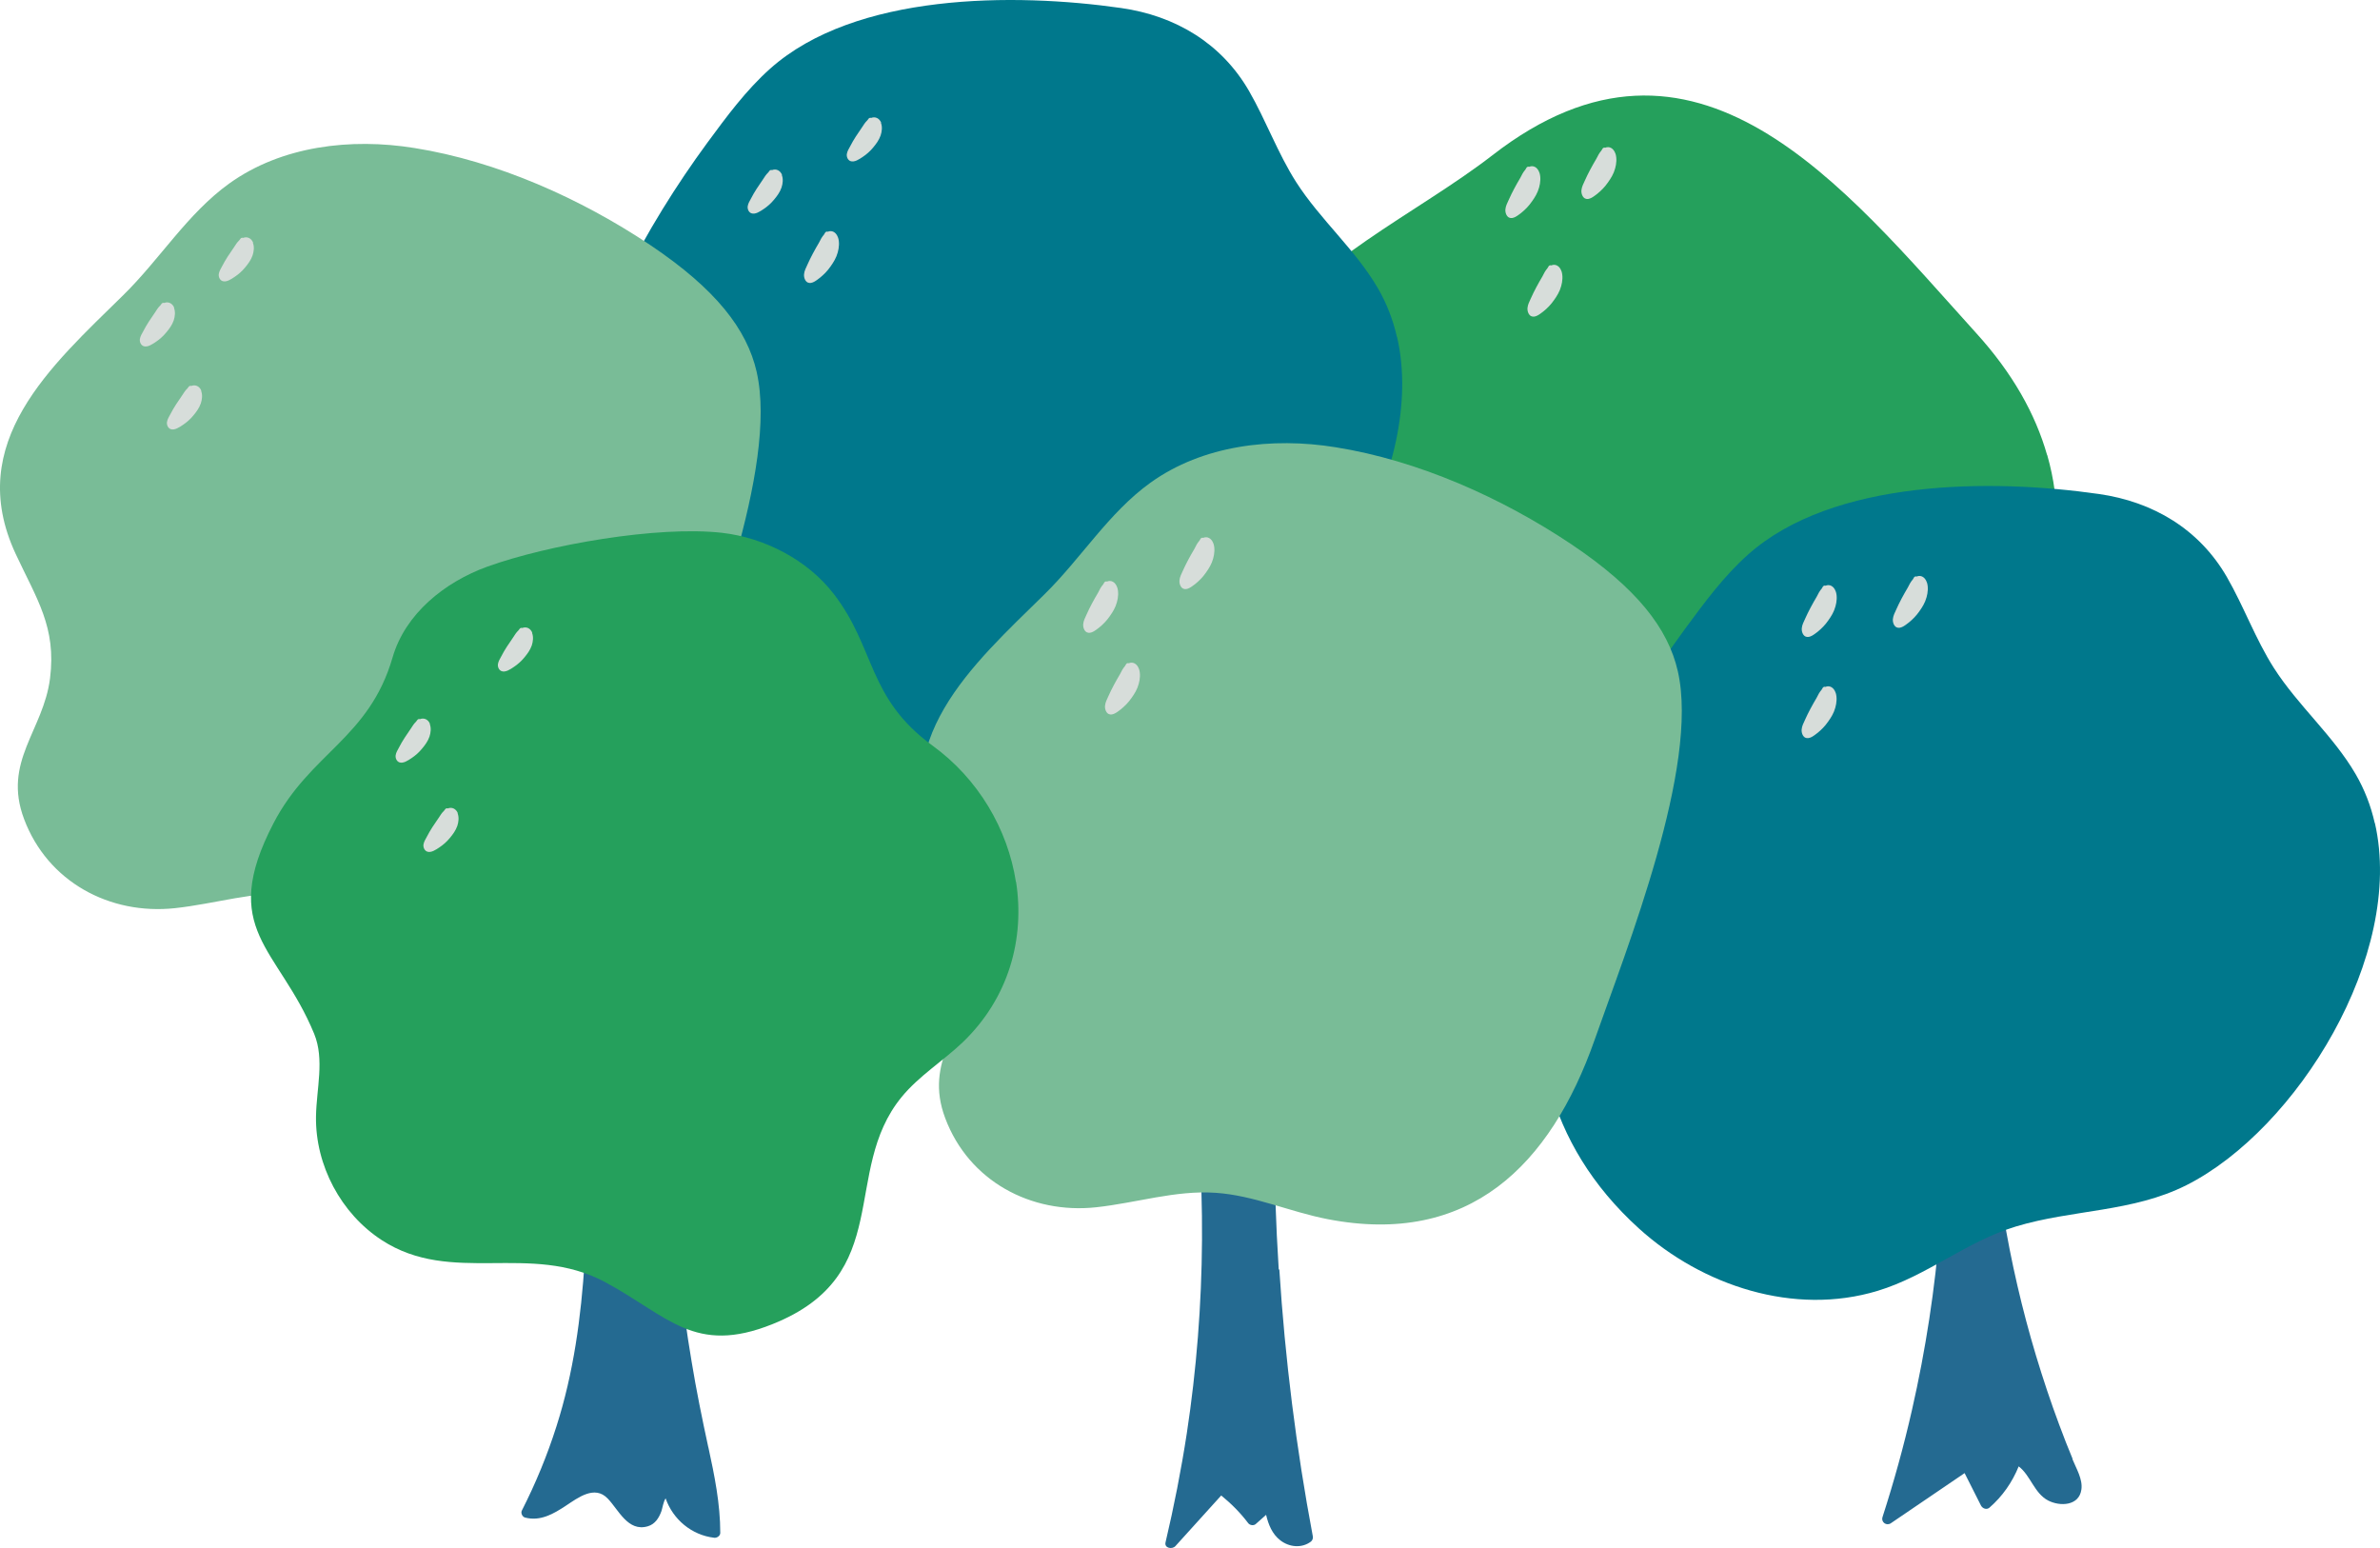 <svg width="123" height="80" viewBox="0 0 123 80" fill="none" xmlns="http://www.w3.org/2000/svg">
<path d="M36.608 74.804C36.289 73.33 35.986 71.849 35.741 70.353C35.237 67.353 34.903 64.324 34.74 61.287C34.644 59.554 34.606 57.813 34.621 56.073C34.621 55.903 34.495 55.718 34.303 55.762C33.376 55.969 32.545 55.318 31.626 55.332C30.981 55.34 30.262 55.621 30.091 56.303C30.01 56.628 30.47 56.828 30.596 56.547C30.477 59.413 30.395 62.287 30.217 65.153C30.032 68.056 29.647 70.938 28.757 73.715C28.282 75.211 27.682 76.663 26.97 78.063C26.903 78.189 26.992 78.388 27.133 78.425C27.919 78.633 28.601 78.24 29.239 77.818C29.869 77.403 30.729 76.737 31.404 77.441C31.967 78.018 32.449 79.181 33.48 78.877C33.858 78.766 34.058 78.44 34.184 78.092C34.236 77.937 34.28 77.618 34.399 77.433C34.777 78.522 35.748 79.337 36.912 79.47C37.053 79.485 37.224 79.374 37.224 79.218C37.224 77.715 36.927 76.255 36.608 74.789V74.804Z" fill="#246A91"/>
<path d="M66.086 65.612C65.938 63.265 65.856 60.909 65.856 58.554C65.856 57.399 65.871 56.243 65.908 55.088C65.93 54.31 65.938 53.384 65.011 53.162C64.166 52.962 63.165 52.955 62.32 53.133C61.512 53.303 60.815 53.718 60.459 54.481C60.303 54.806 60.83 55.006 60.985 54.681C61.104 54.436 61.267 54.244 61.467 54.088C62.379 60.717 62.342 67.464 61.334 74.078C61.044 75.967 60.674 77.848 60.236 79.707C60.162 80.01 60.585 80.085 60.748 79.899C61.534 79.025 62.327 78.159 63.113 77.285C63.632 77.707 64.099 78.174 64.507 78.714C64.596 78.833 64.796 78.855 64.9 78.759C65.078 78.603 65.256 78.44 65.433 78.285C65.552 78.788 65.745 79.277 66.168 79.603C66.627 79.959 67.272 80.025 67.747 79.67C67.821 79.611 67.865 79.507 67.85 79.411C66.99 74.848 66.412 70.234 66.116 65.598L66.086 65.612Z" fill="#246A91"/>
<path d="M107.115 75.396C106.87 74.811 106.64 74.219 106.418 73.619C105.98 72.449 105.587 71.263 105.224 70.064C103.778 65.257 102.963 60.265 102.792 55.251C102.77 54.651 102.881 53.895 102.637 53.333C102.451 52.918 102.051 52.673 101.613 52.622C101.295 52.584 101.013 52.644 100.761 52.755C100.598 52.629 100.279 52.74 100.294 53.022C100.294 53.036 100.294 53.044 100.294 53.059C99.864 53.429 99.545 53.962 99.285 54.458C99.115 54.777 99.649 54.977 99.812 54.658C99.945 54.399 100.123 54.081 100.331 53.807C100.746 60.191 100.234 66.635 98.811 72.871C98.388 74.737 97.877 76.581 97.291 78.396C97.202 78.67 97.499 78.877 97.729 78.714C98.996 77.855 100.264 76.996 101.532 76.129C101.814 76.685 102.095 77.248 102.377 77.803C102.459 77.959 102.666 78.04 102.815 77.915C103.489 77.329 103.993 76.604 104.327 75.781C104.942 76.248 105.128 77.166 105.847 77.544C106.462 77.863 107.448 77.826 107.567 76.981C107.648 76.441 107.293 75.878 107.1 75.396H107.115Z" fill="#246A91"/>
<path d="M105.795 23.514C105.187 21.381 104.001 19.278 102.155 17.241C95.245 9.598 87.631 -0.127 77.133 8.02C73.233 11.042 67.702 13.516 65.033 17.73C59.947 25.766 62.92 33.232 69.504 39.157C73.871 43.082 79.179 47.985 85.295 48.652C92.124 49.4 97.84 43.23 101.754 38.305C105.528 33.55 107.218 28.454 105.802 23.514H105.795Z" fill="#25A05C"/>
<path d="M72.195 17.419C71.995 16.53 71.669 15.686 71.209 14.893C70.045 12.893 68.229 11.353 66.983 9.405C66.034 7.916 65.433 6.235 64.551 4.702C63.12 2.228 60.74 0.814 57.938 0.414C52.407 -0.379 44.2 -0.371 39.804 3.547C38.551 4.665 37.55 6.028 36.556 7.376C30.217 16.012 24.427 29.543 34.169 38.372C37.439 41.334 42.191 42.904 46.506 41.593C49.071 40.816 51.05 39.06 53.653 38.268C56.566 37.387 59.68 37.535 62.461 36.135C68.169 33.254 73.759 24.225 72.203 17.419H72.195Z" fill="#00788C"/>
<path d="M122.728 42.534C122.528 41.645 122.202 40.801 121.742 40.008C120.578 38.009 118.762 36.468 117.516 34.52C116.567 33.032 115.967 31.35 115.085 29.817C113.654 27.343 111.274 25.929 108.471 25.529C102.941 24.736 94.733 24.744 90.337 28.662C89.084 29.78 88.083 31.143 87.09 32.491C80.751 41.127 74.96 54.658 84.702 63.487C87.972 66.449 92.724 68.019 97.039 66.709C99.604 65.931 101.584 64.176 104.186 63.383C107.1 62.502 110.214 62.65 112.994 61.25C118.703 58.369 124.293 49.34 122.736 42.534H122.728Z" fill="#00788C"/>
<path d="M86.712 34.691C86.207 32.476 84.599 30.402 81.21 28.128C77.622 25.729 73.3 23.796 69.029 23.114C65.737 22.581 62.164 23.003 59.458 24.944C57.293 26.499 55.87 28.862 53.964 30.728C50.272 34.357 45.735 38.32 48.411 44.075C49.508 46.43 50.524 47.867 50.191 50.511C49.857 53.155 47.729 54.814 48.849 57.784C50.065 61.028 53.275 62.754 56.648 62.391C58.717 62.168 60.755 61.502 62.824 61.643C64.803 61.776 66.664 62.628 68.614 63.005C75.924 64.42 80.128 60.228 82.411 53.74C84.08 48.985 87.831 39.616 86.712 34.691Z" fill="#79BC97"/>
<path d="M39.107 19.226C38.603 17.012 36.994 14.938 33.606 12.664C30.017 10.264 25.695 8.331 21.424 7.65C18.133 7.117 14.559 7.539 11.853 9.479C9.688 11.034 8.265 13.397 6.359 15.264C2.667 18.893 -1.87 22.863 0.806 28.617C1.904 30.973 2.919 32.41 2.586 35.054C2.245 37.757 0.124 39.357 1.244 42.327C2.46 45.571 5.67 47.296 9.043 46.933C11.112 46.711 13.151 46.045 15.219 46.185C17.199 46.319 19.059 47.17 21.009 47.548C28.32 48.963 32.523 44.771 34.807 38.283C36.475 33.528 40.226 24.159 39.107 19.233V19.226Z" fill="#79BC97"/>
<path d="M52.504 45.578C52.081 42.845 50.554 40.245 48.196 38.535C44.815 36.076 45.26 33.498 43.081 30.684C41.724 28.928 39.507 27.788 37.32 27.536C33.991 27.158 28.305 28.158 25.183 29.284C22.974 30.084 20.943 31.721 20.29 33.972C19.074 38.164 16.027 38.905 14.137 42.541C11.26 48.074 14.389 48.948 16.235 53.422C16.783 54.755 16.353 56.266 16.331 57.702C16.294 60.221 17.621 62.717 19.727 64.087C23.352 66.449 27.385 64.176 31.27 66.257C34.517 67.997 35.882 70.056 39.93 68.427C46.298 65.879 43.436 60.554 46.595 56.695C47.492 55.599 48.737 54.836 49.761 53.858C52.155 51.555 52.963 48.489 52.511 45.571L52.504 45.578Z" fill="#25A05C"/>
<path d="M13.084 12.545C12.988 12.301 12.765 12.212 12.565 12.294C12.52 12.279 12.469 12.286 12.431 12.331C12.409 12.36 12.387 12.397 12.357 12.427C12.254 12.523 12.172 12.656 12.09 12.783C11.875 13.094 11.66 13.405 11.482 13.753C11.416 13.879 11.327 14.012 11.305 14.168C11.29 14.323 11.364 14.471 11.49 14.523C11.697 14.604 11.95 14.427 12.127 14.308C12.328 14.175 12.513 14.012 12.676 13.812C12.824 13.634 12.973 13.434 13.054 13.197C13.121 12.997 13.151 12.753 13.069 12.545H13.084Z" fill="#D7DDDA"/>
<path d="M9.006 15.908C8.91 15.664 8.687 15.575 8.487 15.656C8.443 15.641 8.391 15.649 8.354 15.693C8.332 15.723 8.309 15.76 8.28 15.79C8.176 15.886 8.094 16.019 8.013 16.145C7.798 16.456 7.583 16.767 7.405 17.115C7.338 17.241 7.249 17.374 7.227 17.53C7.212 17.686 7.286 17.834 7.412 17.886C7.62 17.967 7.872 17.789 8.05 17.671C8.25 17.537 8.435 17.374 8.598 17.174C8.747 16.997 8.895 16.797 8.977 16.56C9.043 16.36 9.073 16.115 8.991 15.908H9.006Z" fill="#D7DDDA"/>
<path d="M10.407 20.196C10.311 19.952 10.089 19.863 9.888 19.945C9.844 19.93 9.792 19.937 9.755 19.982C9.733 20.011 9.711 20.048 9.681 20.078C9.577 20.174 9.496 20.307 9.414 20.433C9.199 20.744 8.984 21.055 8.806 21.404C8.739 21.529 8.65 21.663 8.628 21.818C8.613 21.974 8.687 22.122 8.813 22.174C9.021 22.255 9.273 22.078 9.451 21.959C9.651 21.826 9.837 21.663 10 21.463C10.148 21.285 10.296 21.085 10.378 20.848C10.444 20.648 10.474 20.404 10.393 20.196H10.407Z" fill="#D7DDDA"/>
<path d="M27.511 32.706C27.415 32.461 27.193 32.372 26.992 32.454C26.948 32.439 26.896 32.447 26.859 32.491C26.837 32.521 26.814 32.558 26.785 32.587C26.681 32.684 26.599 32.817 26.518 32.943C26.303 33.254 26.088 33.565 25.91 33.913C25.843 34.039 25.754 34.172 25.732 34.328C25.717 34.483 25.791 34.631 25.917 34.683C26.125 34.765 26.377 34.587 26.555 34.468C26.755 34.335 26.941 34.172 27.104 33.972C27.252 33.794 27.4 33.594 27.482 33.358C27.548 33.157 27.578 32.913 27.497 32.706H27.511Z" fill="#D7DDDA"/>
<path d="M23.663 42.03C23.567 41.786 23.345 41.697 23.145 41.779C23.1 41.764 23.048 41.771 23.011 41.816C22.989 41.845 22.967 41.882 22.937 41.912C22.833 42.008 22.752 42.142 22.67 42.267C22.455 42.578 22.24 42.889 22.062 43.238C21.995 43.364 21.906 43.497 21.884 43.652C21.869 43.808 21.944 43.956 22.07 44.008C22.277 44.089 22.529 43.912 22.707 43.793C22.907 43.66 23.093 43.497 23.256 43.297C23.404 43.119 23.552 42.919 23.634 42.682C23.701 42.482 23.73 42.238 23.649 42.03H23.663Z" fill="#D7DDDA"/>
<path d="M22.225 37.416C22.129 37.172 21.906 37.083 21.706 37.164C21.662 37.15 21.61 37.157 21.573 37.201C21.551 37.231 21.528 37.268 21.499 37.298C21.395 37.394 21.313 37.527 21.232 37.653C21.017 37.964 20.802 38.275 20.624 38.623C20.557 38.749 20.468 38.883 20.446 39.038C20.431 39.194 20.505 39.342 20.631 39.394C20.839 39.475 21.091 39.297 21.269 39.179C21.469 39.046 21.654 38.883 21.817 38.683C21.966 38.505 22.114 38.305 22.196 38.068C22.262 37.868 22.292 37.624 22.21 37.416H22.225Z" fill="#D7DDDA"/>
<path d="M40.419 9.042C40.323 8.798 40.1 8.709 39.9 8.79C39.855 8.776 39.804 8.783 39.767 8.827C39.744 8.857 39.722 8.894 39.692 8.924C39.589 9.02 39.507 9.153 39.425 9.279C39.211 9.59 38.995 9.901 38.818 10.249C38.751 10.375 38.662 10.509 38.64 10.664C38.625 10.82 38.699 10.968 38.825 11.02C39.033 11.101 39.285 10.923 39.463 10.805C39.663 10.672 39.848 10.509 40.011 10.309C40.16 10.131 40.308 9.931 40.389 9.694C40.456 9.494 40.486 9.25 40.404 9.042H40.419Z" fill="#D7DDDA"/>
<path d="M45.542 6.346C45.446 6.102 45.223 6.013 45.023 6.094C44.978 6.08 44.927 6.087 44.89 6.131C44.867 6.161 44.845 6.198 44.815 6.228C44.712 6.324 44.63 6.457 44.548 6.583C44.334 6.894 44.118 7.205 43.941 7.554C43.874 7.679 43.785 7.813 43.763 7.968C43.748 8.124 43.822 8.272 43.948 8.324C44.156 8.405 44.408 8.228 44.586 8.109C44.786 7.976 44.971 7.813 45.134 7.613C45.282 7.435 45.431 7.235 45.512 6.998C45.579 6.798 45.609 6.554 45.527 6.346H45.542Z" fill="#D7DDDA"/>
<path d="M43.31 12.279C43.214 11.99 42.984 11.886 42.784 11.975C42.739 11.96 42.688 11.968 42.651 12.012C42.628 12.049 42.606 12.086 42.584 12.123C42.48 12.242 42.398 12.39 42.324 12.545C42.109 12.908 41.902 13.286 41.724 13.686C41.657 13.834 41.568 13.997 41.553 14.175C41.538 14.36 41.62 14.538 41.739 14.597C41.954 14.701 42.198 14.486 42.376 14.353C42.576 14.19 42.762 14.005 42.925 13.768C43.073 13.56 43.221 13.323 43.296 13.042C43.362 12.805 43.392 12.516 43.31 12.271V12.279Z" fill="#D7DDDA"/>
<path d="M62.713 28.099C62.616 27.81 62.386 27.706 62.186 27.795C62.142 27.78 62.09 27.788 62.053 27.832C62.031 27.869 62.008 27.906 61.986 27.943C61.882 28.062 61.801 28.21 61.727 28.366C61.512 28.729 61.304 29.106 61.126 29.506C61.059 29.654 60.97 29.817 60.956 29.995C60.941 30.18 61.022 30.358 61.141 30.417C61.356 30.521 61.6 30.306 61.779 30.173C61.979 30.01 62.164 29.825 62.327 29.588C62.475 29.38 62.624 29.143 62.698 28.862C62.764 28.625 62.794 28.336 62.713 28.091V28.099Z" fill="#D7DDDA"/>
<path d="M83.486 7.939C83.39 7.65 83.16 7.546 82.96 7.635C82.916 7.62 82.864 7.628 82.827 7.672C82.804 7.709 82.782 7.746 82.76 7.783C82.656 7.902 82.575 8.05 82.5 8.205C82.285 8.568 82.078 8.946 81.9 9.346C81.833 9.494 81.744 9.657 81.729 9.835C81.715 10.02 81.796 10.198 81.915 10.257C82.13 10.361 82.374 10.146 82.552 10.012C82.752 9.85 82.938 9.664 83.101 9.427C83.249 9.22 83.397 8.983 83.472 8.702C83.538 8.465 83.568 8.176 83.486 7.931V7.939Z" fill="#D7DDDA"/>
<path d="M99.582 30.099C99.486 29.81 99.256 29.706 99.056 29.795C99.011 29.78 98.959 29.788 98.922 29.832C98.9 29.869 98.878 29.906 98.856 29.943C98.752 30.062 98.67 30.21 98.596 30.365C98.381 30.728 98.173 31.106 97.996 31.506C97.929 31.654 97.84 31.817 97.825 31.995C97.81 32.18 97.892 32.358 98.01 32.417C98.225 32.521 98.47 32.306 98.648 32.172C98.848 32.01 99.033 31.824 99.197 31.587C99.345 31.38 99.493 31.143 99.567 30.861C99.634 30.625 99.664 30.336 99.582 30.091V30.099Z" fill="#D7DDDA"/>
<path d="M94.867 35.802C94.77 35.513 94.541 35.409 94.34 35.498C94.296 35.483 94.244 35.49 94.207 35.535C94.185 35.572 94.162 35.609 94.14 35.646C94.036 35.765 93.955 35.913 93.881 36.068C93.666 36.431 93.458 36.809 93.28 37.209C93.213 37.357 93.124 37.52 93.11 37.698C93.095 37.883 93.176 38.061 93.295 38.12C93.51 38.224 93.755 38.009 93.933 37.875C94.133 37.712 94.318 37.527 94.481 37.29C94.63 37.083 94.778 36.846 94.852 36.565C94.919 36.328 94.948 36.039 94.867 35.794V35.802Z" fill="#D7DDDA"/>
<path d="M94.874 30.573C94.778 30.284 94.548 30.18 94.348 30.269C94.303 30.254 94.251 30.262 94.214 30.306C94.192 30.343 94.17 30.38 94.148 30.417C94.044 30.536 93.962 30.684 93.888 30.839C93.673 31.202 93.466 31.58 93.288 31.98C93.221 32.128 93.132 32.291 93.117 32.469C93.102 32.654 93.184 32.832 93.302 32.891C93.517 32.995 93.762 32.78 93.94 32.647C94.14 32.483 94.326 32.298 94.489 32.061C94.637 31.854 94.785 31.617 94.859 31.335C94.926 31.099 94.956 30.81 94.874 30.565V30.573Z" fill="#D7DDDA"/>
<path d="M80.699 14.019C80.602 13.73 80.373 13.627 80.172 13.716C80.128 13.701 80.076 13.708 80.039 13.753C80.017 13.79 79.995 13.827 79.972 13.864C79.868 13.982 79.787 14.13 79.713 14.286C79.498 14.649 79.29 15.027 79.112 15.427C79.046 15.575 78.957 15.738 78.942 15.915C78.927 16.101 79.008 16.278 79.127 16.337C79.342 16.441 79.587 16.226 79.765 16.093C79.965 15.93 80.15 15.745 80.313 15.508C80.462 15.301 80.61 15.064 80.684 14.782C80.751 14.545 80.78 14.256 80.699 14.012V14.019Z" fill="#D7DDDA"/>
<path d="M79.557 8.924C79.461 8.635 79.231 8.531 79.031 8.62C78.986 8.605 78.934 8.613 78.897 8.657C78.875 8.694 78.853 8.731 78.831 8.768C78.727 8.887 78.645 9.035 78.571 9.19C78.356 9.553 78.148 9.931 77.971 10.331C77.904 10.479 77.815 10.642 77.8 10.82C77.785 11.005 77.867 11.183 77.985 11.242C78.2 11.346 78.445 11.131 78.623 10.998C78.823 10.835 79.008 10.649 79.171 10.412C79.32 10.205 79.468 9.968 79.542 9.687C79.609 9.45 79.639 9.161 79.557 8.916V8.924Z" fill="#D7DDDA"/>
<path d="M58.865 34.58C58.768 34.291 58.539 34.187 58.338 34.276C58.294 34.261 58.242 34.269 58.205 34.313C58.183 34.35 58.16 34.387 58.138 34.424C58.035 34.542 57.953 34.691 57.879 34.846C57.664 35.209 57.456 35.587 57.278 35.987C57.212 36.135 57.123 36.298 57.108 36.476C57.093 36.661 57.174 36.839 57.293 36.898C57.508 37.001 57.753 36.787 57.931 36.653C58.131 36.49 58.316 36.305 58.479 36.068C58.628 35.861 58.776 35.624 58.85 35.342C58.917 35.105 58.946 34.816 58.865 34.572V34.58Z" fill="#D7DDDA"/>
<path d="M57.738 30.358C57.642 30.069 57.412 29.965 57.212 30.054C57.167 30.039 57.115 30.047 57.078 30.091C57.056 30.128 57.034 30.165 57.011 30.202C56.907 30.321 56.826 30.469 56.752 30.625C56.537 30.987 56.329 31.365 56.151 31.765C56.085 31.913 55.996 32.076 55.981 32.254C55.966 32.439 56.047 32.617 56.166 32.676C56.381 32.78 56.626 32.565 56.804 32.432C57.004 32.269 57.189 32.084 57.352 31.847C57.501 31.639 57.649 31.402 57.723 31.121C57.79 30.884 57.819 30.595 57.738 30.351V30.358Z" fill="#D7DDDA"/>
</svg>
